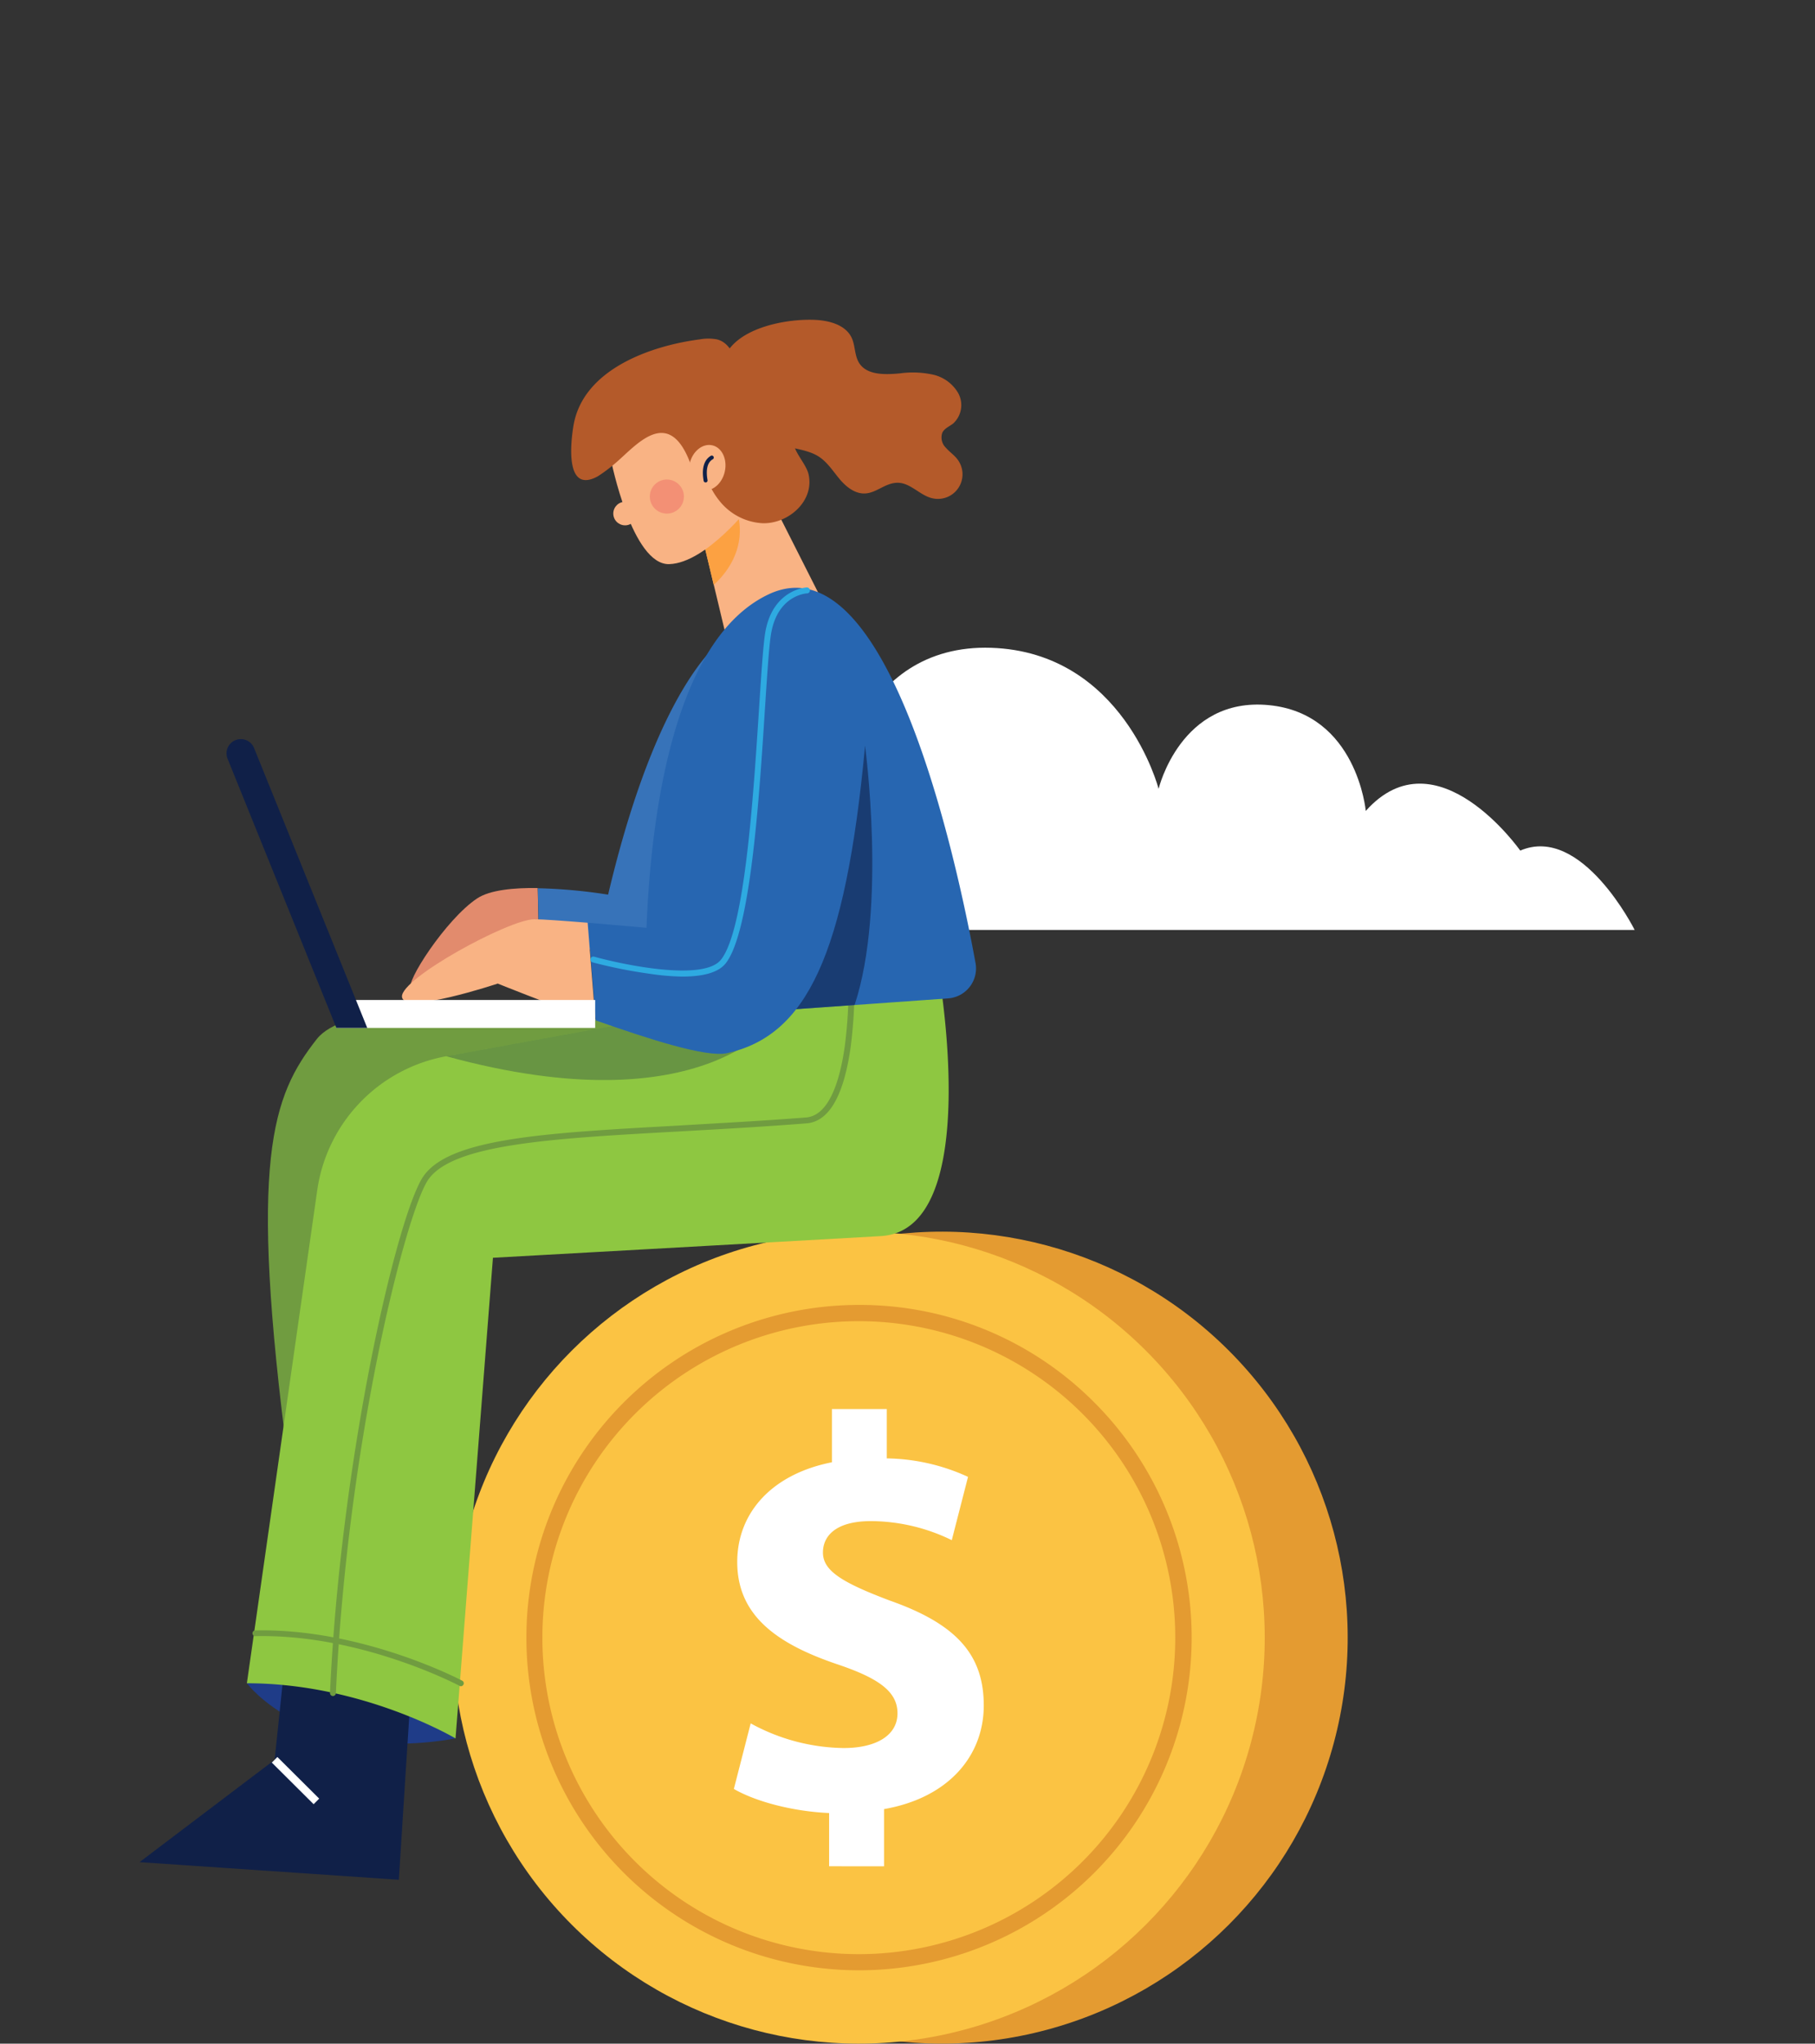 <svg id="Layer_1" data-name="Layer 1" xmlns="http://www.w3.org/2000/svg" viewBox="0 0 317.24 357.15">
  <rect x="0" y="0" width="317.24" height="357.15" fill="#333333" stroke="none"/>
  <defs>
    <style>
      .cls-1 {
        fill: #fff;
      }

      .cls-2 {
        fill: #e49b31;
      }

      .cls-3 {
        fill: #fbc343;
      }

      .cls-4 {
        fill: #709c40;
      }

      .cls-5 {
        fill: #1f3c88;
      }

      .cls-16, .cls-6, .cls-8 {
        fill: #102048;
      }

      .cls-7 {
        fill: #8ec741;
      }

      .cls-8 {
        opacity: 0.3;
      }

      .cls-9 {
        fill: #f9b384;
      }

      .cls-10 {
        fill: #fca142;
      }

      .cls-11 {
        fill: #b45a2a;
      }

      .cls-12 {
        fill: #eb5d60;
        opacity: 0.4;
      }

      .cls-13 {
        fill: #e28b6d;
      }

      .cls-14 {
        fill: #3773b9;
      }

      .cls-15 {
        fill: #2766b1;
      }

      .cls-16 {
        opacity: 0.6;
      }

      .cls-17 {
        fill: #2eaae1;
      }
    </style>
  </defs>
  <path class="cls-1" d="M125.48,162.52H285.72s-9.24-18.49-20-13.87c0,0-14.63-20.8-27-6.93,0,0-1.54-17-16.95-18.49s-19.26,14.63-19.26,14.63-6.16-23.88-29.27-24.65S144,137.86,149.36,144.8c0,0-13.09-12.33-26.19-.77S125.48,162.52,125.48,162.52Z"/>
  <g>
    <circle class="cls-2" cx="164.61" cy="286.2" r="70.95" transform="translate(-154.16 200.22) rotate(-45)"/>
    <g>
      <circle class="cls-3" cx="150.11" cy="286.2" r="70.95" transform="translate(-158.41 189.97) rotate(-45)"/>
      <path class="cls-2" d="M150.11,230.89A55.31,55.31,0,1,1,94.8,286.2a55.31,55.31,0,0,1,55.31-55.31m0-2.84a58.14,58.14,0,1,0,41.12,17,57.78,57.78,0,0,0-41.12-17Z"/>
      <path class="cls-1" d="M144.92,326.15v-9.3c-6.56-.3-12.93-2.06-16.65-4.21l2.94-11.46a34.63,34.63,0,0,0,16.26,4.31c5.58,0,9.4-2.15,9.4-6.07,0-3.72-3.13-6.07-10.38-8.52-10.48-3.53-17.63-8.42-17.63-17.92,0-8.62,6.08-15.37,16.55-17.43v-9.3H155v8.62a35.14,35.14,0,0,1,14.2,3.23l-2.84,11.06a32.51,32.51,0,0,0-14.1-3.33c-6.36,0-8.42,2.74-8.42,5.49,0,3.23,3.43,5.28,11.75,8.42,11.65,4.11,16.36,9.49,16.36,18.31s-6.18,16.15-17.43,18.11v10Z"/>
    </g>
  </g>
  <g>
    <g>
      <path class="cls-4" d="M126.42,181.3s-62-11.21-71.05.29c-7.78,9.91-12,20.88-4.95,74.3C66.71,215.13,92.67,191.36,126.42,181.3Z"/>
      <path class="cls-5" d="M43.15,294.17s10.55,14.23,36.47,9.64l-11.7-19.27Z"/>
      <polygon class="cls-6" points="72.26 288.55 69.71 328.51 24.39 325.43 48 307.55 50.27 285.89 72.26 288.55"/>
      <path class="cls-7" d="M43.15,294.17c20.3,0,36.47,9.64,36.47,9.64l6.54-84s49.56-2.75,67.8-3.79,10-46.8,10-46.8l-33.14,5.83L113,178.2l-35,6.39A27.8,27.8,0,0,0,55.45,208Z"/>
      <path class="cls-4" d="M58.19,296.4a.52.52,0,0,0,.52-.5c2-43.89,12.35-84.45,16.19-89.81,4.41-6.18,21.67-7.13,43.52-8.34,7.19-.4,14.62-.81,22.55-1.43,3.92-.31,6.51-4.79,7.71-13.31a81.37,81.37,0,0,0,.65-12.44.53.53,0,0,0-.53-.5.52.52,0,0,0-.5.54,80.65,80.65,0,0,1-.65,12.27c-.77,5.48-2.57,12.08-6.76,12.41-7.92.62-15.35,1-22.53,1.43-23,1.27-39.61,2.19-44.3,8.77-4.48,6.27-14.48,48.75-16.38,90.37a.52.52,0,0,0,.49.54Z"/>
      <path class="cls-8" d="M78,184.59c45.49,12.45,58.07-7,58.07-7l-5.27-2.54L113,178.2Z"/>
      <path class="cls-4" d="M80.54,294.69a.52.52,0,0,0,.46-.28.5.5,0,0,0-.22-.69c-.17-.1-17.55-9.24-36.27-8.78a.52.52,0,0,0,0,1h0c18.46-.46,35.6,8.57,35.77,8.66A.53.53,0,0,0,80.54,294.69Z"/>
      <rect class="cls-1" x="50.96" y="306.03" width="1.38" height="10.31" transform="translate(-205.36 128.29) rotate(-45.14)"/>
    </g>
    <g>
      <polygon class="cls-9" points="121.72 89.53 122.42 92.46 125.23 104.16 127.46 113.5 144.9 107.31 133.76 85.28 121.72 89.53"/>
      <path class="cls-10" d="M122.42,92.46l2.33,9.77c6.48-6,4.17-12.34,4.17-12.34Z"/>
      <path class="cls-9" d="M106.81,80.47S110.48,98.82,117,98.59s14.34-10.44,14.34-10.44L126,72.78l-13.31,1.15Z"/>
      <circle class="cls-9" cx="109.25" cy="89.76" r="2.06" transform="translate(-12.94 18.61) rotate(-9.2)"/>
      <path class="cls-11" d="M107.49,81a26.81,26.81,0,0,1-3,2.24c-5.76,3.17-4.76-5.89-4.24-8.93,1.7-9.8,13.54-13.89,22.06-15a8.34,8.34,0,0,1,3,0c2.6.64,3.3,3.78,4.24,5.91,1.59,3.62,5.91,2.55,8.91,4,1.48.71,2.7,2.36,2.23,3.94-.36,1.21-1.61,1.93-1.95,3.13-.61,2.16,2,4.4,2.56,6.49,1.16,4.73-3.48,8.79-8,8.66a10.31,10.31,0,0,1-7.23-3.53,13.14,13.14,0,0,1-2.67-4.82c-.55-1.75-2-.27-2.72-2.08C116.79,70.6,111,78.09,107.49,81Z"/>
      <path class="cls-11" d="M142.78,55.92c2.39.16,5.06.94,6.08,3.11.64,1.37.48,3,1.27,4.35,1.36,2.23,4.57,2.11,7.18,1.87a16.59,16.59,0,0,1,5.71.21,6.81,6.81,0,0,1,4.49,3.29,4.36,4.36,0,0,1-.88,5.24c-.66.53-1.55.86-1.92,1.62a2.5,2.5,0,0,0,.62,2.64c.63.73,1.45,1.27,2,2a4.3,4.3,0,0,1-4.48,6.8c-2.11-.54-3.71-2.64-5.89-2.68s-3.74,1.79-5.78,1.87c-1.76.07-3.3-1.17-4.43-2.52s-2.1-2.9-3.57-3.88c-2.83-1.87-7-1.22-9.37-3.69-2-2.11-2.06-5.17-4.26-7.19-2-1.81-4.18-3.31-3-6.32C128.62,57.18,137.77,55.6,142.78,55.92Z"/>
      <ellipse class="cls-9" cx="123.61" cy="81.73" rx="4.01" ry="3.15" transform="translate(16.58 184.22) rotate(-77.23)"/>
      <path class="cls-6" d="M123.33,84.31h.06a.34.34,0,0,0,.28-.39c-.23-1.29-.26-3,.92-3.66a.34.34,0,0,0,.12-.47.34.34,0,0,0-.47-.13c-1.2.72-1.63,2.23-1.25,4.38A.34.34,0,0,0,123.33,84.31Z"/>
      <circle class="cls-12" cx="116.56" cy="86.78" r="2.98"/>
    </g>
    <g>
      <g>
        <path class="cls-13" d="M83.41,157c2.23-1.47,6.39-1.86,10.57-1.81l.22,9.62-6.32-.76s-14.8,9.29-16,8.6S77.9,160.65,83.41,157Z"/>
        <path class="cls-14" d="M106.29,156.35c9.81-41.47,22.37-46.29,22.37-46.29l-7.91,58-26.55-3.2L94,155.23A92,92,0,0,1,106.29,156.35Z"/>
      </g>
      <path class="cls-15" d="M113,178.2l19.87-1.4,16.5-1.16,16.34-1.16a5.25,5.25,0,0,0,4.8-6.19c-3.38-18.46-15.44-74.21-36.17-64.42C109.56,115.57,113,178.2,113,178.2Z"/>
      <path class="cls-16" d="M126.26,173.73l6.61,3.07,16.5-1.16c5.66-17.06,1.83-45.27,1.83-45.27Z"/>
      <g>
        <path class="cls-15" d="M123.9,163.17l8.37-36.93,18.93,4.13c-3.44,36.82-10.32,50.58-24.09,53.68-3.65.82-13.87-2.52-23-5.73l-1.36-17.06C111.82,162,123.9,163.17,123.9,163.17Z"/>
        <path class="cls-9" d="M93.39,160.65c1.39,0,5,.26,9.32.61l1.36,17.06C95,175.16,87,171.89,87,171.89s-16.51,5.51-16.74,2.3S89,160.65,93.39,160.65Z"/>
      </g>
      <g>
        <rect class="cls-1" x="58.8" y="174.76" width="45.22" height="4.88" transform="translate(162.83 354.4) rotate(-180)"/>
        <path class="cls-6" d="M58.8,179.64h5.39L44.41,130.73a2.49,2.49,0,0,0-2.32-1.56h0a2.49,2.49,0,0,0-2.31,3.43Z"/>
      </g>
      <path class="cls-17" d="M119.23,170.67c3.83,0,6.38-.77,7.6-2.3,4.37-5.49,5.88-29,6.88-44.6.42-6.4.74-11.46,1.14-13.43,1.28-6.41,6.17-6.64,6.22-6.64a.52.52,0,0,0,.5-.54.54.54,0,0,0-.54-.5c-.05,0-5.76.27-7.2,7.47-.4,2-.73,7.13-1.15,13.58-1,15.44-2.49,38.78-6.66,44-3,3.83-17,.92-22.17-.52a.51.51,0,0,0-.63.35.52.52,0,0,0,.35.64,84,84,0,0,0,10,2A42.9,42.9,0,0,0,119.23,170.67Z"/>
    </g>
  </g>
</svg>
